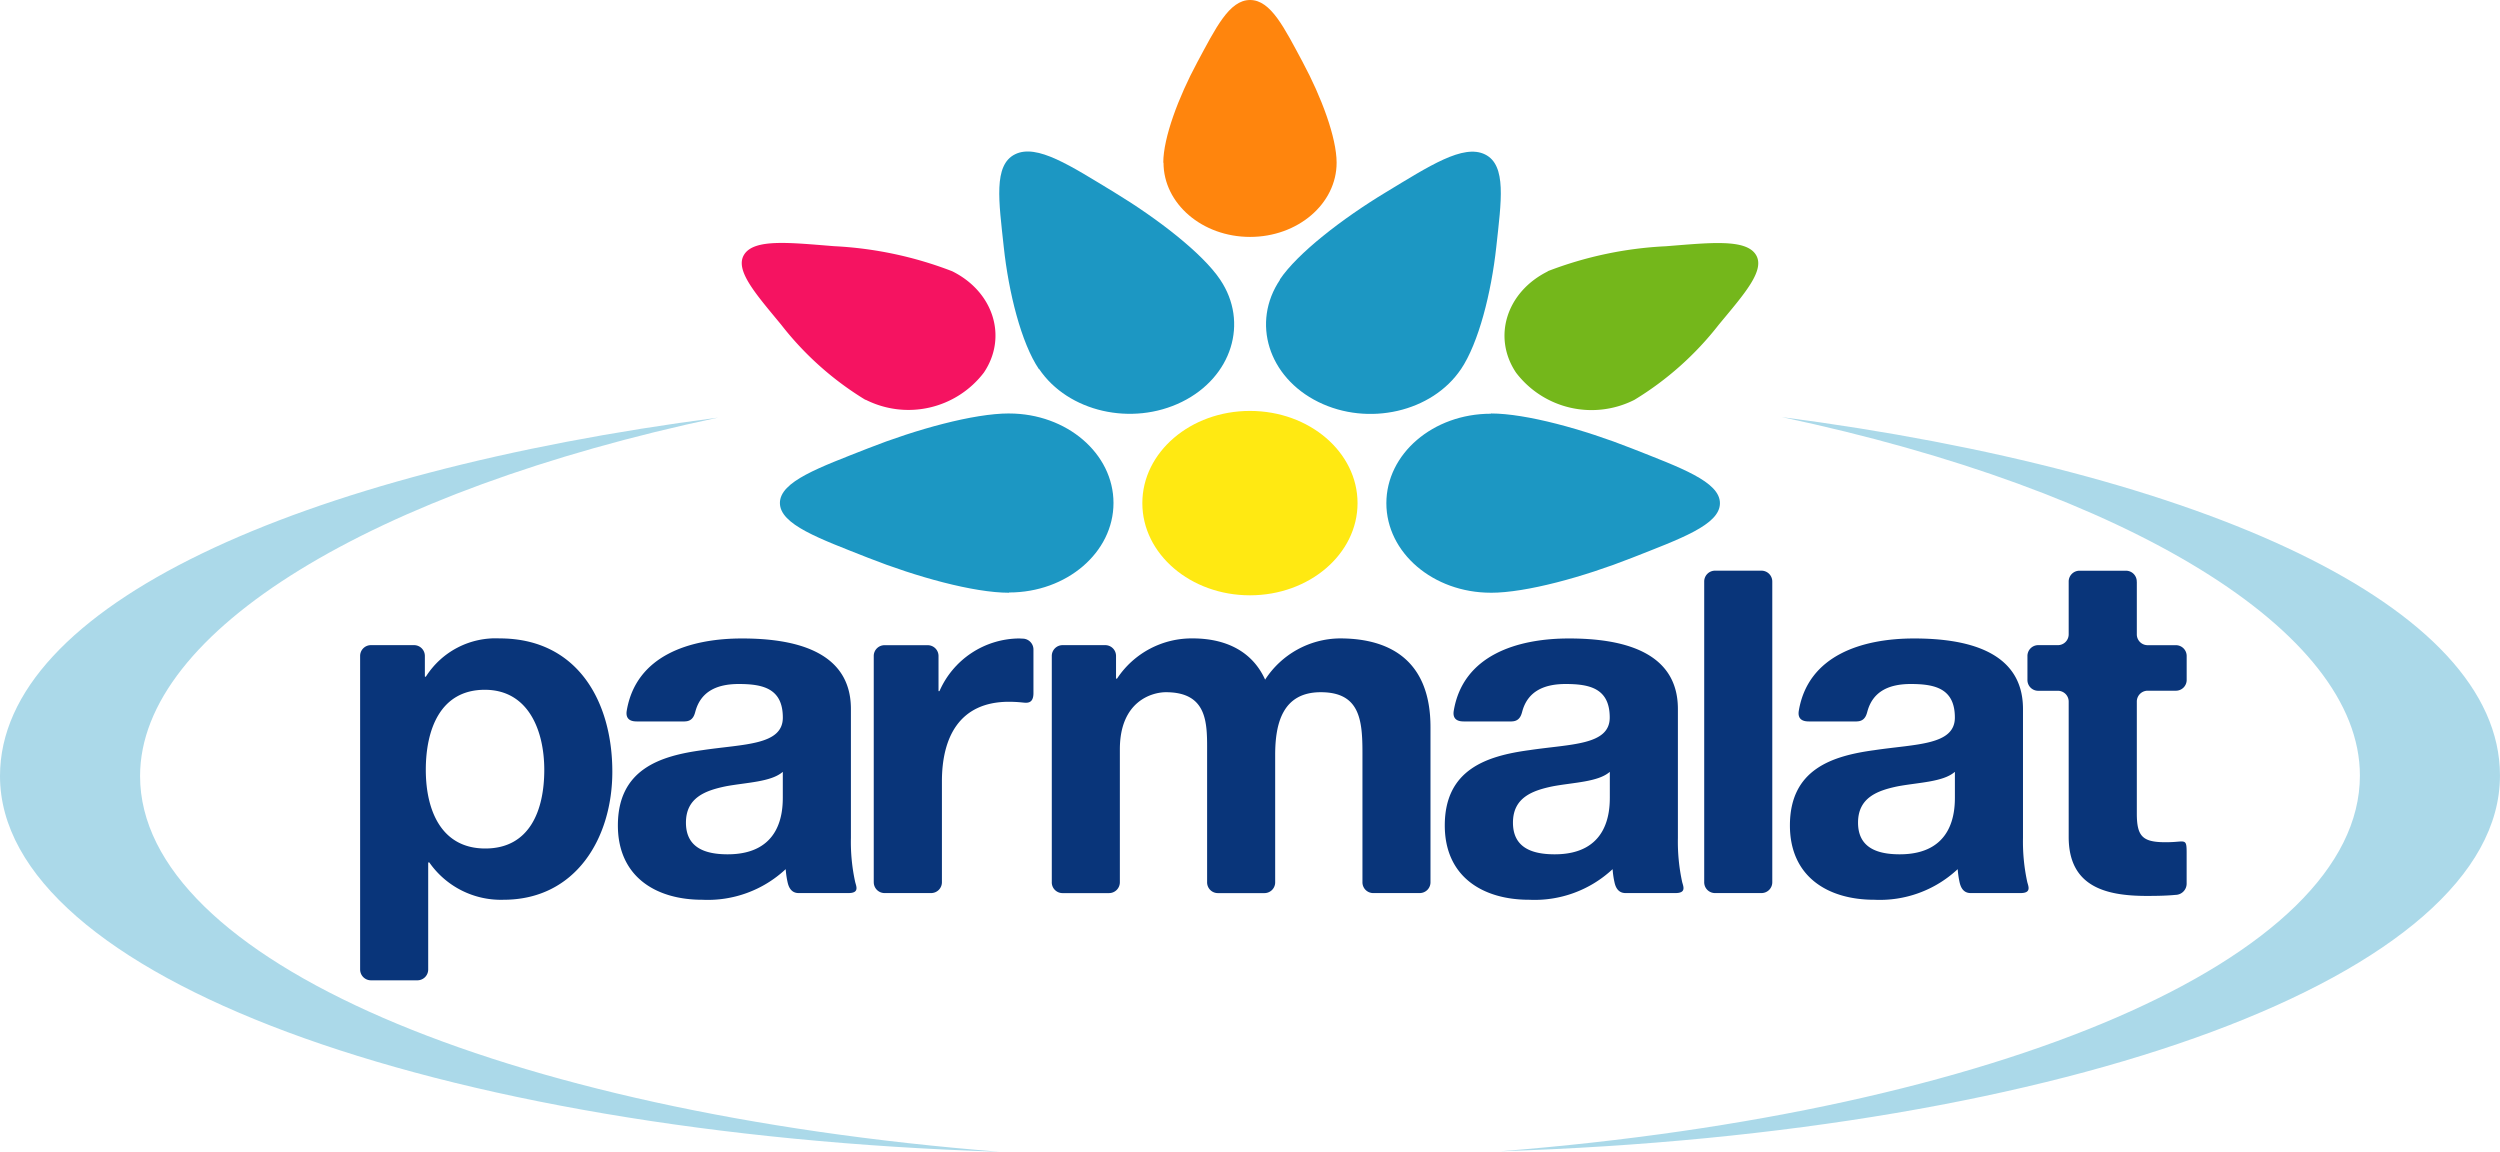 <svg id="Layer_1" data-name="Layer 1" xmlns="http://www.w3.org/2000/svg" viewBox="0 0 175.127 80.681">
  <defs>
    <style>
      .cls-1 {
        fill: #abd9e9;
      }

      .cls-2 {
        fill: #ffe912;
      }

      .cls-3 {
        fill: #ff850d;
      }

      .cls-4 {
        fill: #f51361;
      }

      .cls-5 {
        fill: #74b71b;
      }

      .cls-6 {
        fill: #1c97c3;
      }

      .cls-7 {
        fill: #09357a;
      }
    </style>
  </defs>
  <title>Parmalat</title>
  <path class="cls-1" d="M104.527,105.918c-34.88-2.757-60.184-13.5-60.184-26.32,0-10.157,16.331-19.983,40.488-25.107-29.4,3.841-50.3,13.2-50.3,25.107,0,13.989,30.349,25.064,70,26.32" transform="translate(-34.531 -25.237)"/>
  <path class="cls-1" d="M139.662,105.883c34.878-2.757,60.182-13.5,60.182-26.32,0-10.157-16.33-19.983-40.488-25.107,29.4,3.841,50.3,13.2,50.3,25.107,0,13.989-30.352,25.063-70,26.32" transform="translate(-34.531 -25.237)"/>
  <path class="cls-2" d="M129.628,60.482c0,3.565-3.378,6.457-7.537,6.457s-7.538-2.892-7.538-6.457,3.375-6.46,7.538-6.46,7.537,2.892,7.537,6.46" transform="translate(-34.531 -25.237)"/>
  <path class="cls-3" d="M125.8,29.614c-1.295-2.408-2.238-4.377-3.7-4.377s-2.411,1.969-3.707,4.377-2.373,5.259-2.373,7.019h.016c0,2.871,2.715,5.2,6.064,5.2s6.062-2.326,6.062-5.2h0c0-1.761-1.069-4.608-2.364-7.019" transform="translate(-34.531 -25.237)"/>
  <path class="cls-4" d="M92.955,42.482c-3.081-.246-5.543-.53-6.275.557s.785,2.774,2.572,4.942a21.878,21.878,0,0,0,5.907,5.268l.009-.012a6.645,6.645,0,0,0,8.284-1.9c1.674-2.484.681-5.663-2.221-7.1l0,0a26.58,26.58,0,0,0-8.279-1.755" transform="translate(-34.531 -25.237)"/>
  <path class="cls-5" d="M154.932,47.983c1.79-2.162,3.311-3.847,2.578-4.934s-3.2-.806-6.281-.562a26.5,26.5,0,0,0-8.282,1.749l.009.012c-2.9,1.435-3.894,4.611-2.221,7.1a6.646,6.646,0,0,0,8.285,1.9v0a21.873,21.873,0,0,0,5.912-5.265" transform="translate(-34.531 -25.237)"/>
  <path class="cls-6" d="M136.873,51.1c1.239-1.84,2.127-5.37,2.473-8.558s.744-5.73-.785-6.486-3.908.812-6.961,2.657-6.182,4.268-7.418,6.108l.015.009c-2.018,3-.82,6.832,2.681,8.563s7.975.7,9.993-2.294h0" transform="translate(-34.531 -25.237)"/>
  <path class="cls-6" d="M120,44.819c-1.239-1.84-4.365-4.263-7.414-6.111s-5.418-3.422-6.95-2.663-1.133,3.3-.791,6.492,1.223,6.721,2.464,8.561l.016-.009c2.022,3,6.5,4.025,10,2.3s4.7-5.566,2.679-8.563v0h0" transform="translate(-34.531 -25.237)"/>
  <path class="cls-6" d="M105.216,54.2c-2.48,0-6.492,1.107-9.887,2.446s-6.165,2.311-6.165,3.826,2.772,2.493,6.167,3.835,7.4,2.452,9.885,2.452v-.018h0c4.04,0,7.316-2.807,7.316-6.27s-3.276-6.269-7.316-6.269h0v0" transform="translate(-34.531 -25.237)"/>
  <path class="cls-6" d="M138.965,66.76c2.479,0,6.492-1.107,9.885-2.446s6.164-2.311,6.164-3.826-2.771-2.493-6.164-3.835-7.406-2.452-9.885-2.452v.018h0c-4.043,0-7.318,2.807-7.318,6.269s3.275,6.27,7.318,6.27h0v0" transform="translate(-34.531 -25.237)"/>
  <path class="cls-7" d="M72.658,79.167c0-2.754-1.11-5.61-4.166-5.61-3.125,0-4.133,2.789-4.133,5.61s1.075,5.508,4.166,5.508C71.648,84.675,72.658,81.988,72.658,79.167Zm-12.9,13.969V71.2a.756.756,0,0,1,.776-.77H63.52a.757.757,0,0,1,.773.77v1.412a.033.033,0,0,0,.032.035.081.081,0,0,0,.059-.041,5.782,5.782,0,0,1,5.148-2.648c5.442,0,7.893,4.4,7.893,9.34,0,4.635-2.552,8.968-7.624,8.968a6.11,6.11,0,0,1-5.186-2.6.038.038,0,0,0-.037-.018h-.018s-.033,0-.033.038v7.45a.759.759,0,0,1-.775.773H60.535a.758.758,0,0,1-.776-.776" transform="translate(-34.531 -25.237)"/>
  <path class="cls-7" d="M89.367,79.334c0-.041-.023-.012-.036,0-.819.677-2.47.712-3.928.978-1.476.3-2.821.806-2.821,2.552,0,1.781,1.379,2.218,2.923,2.218,3.729,0,3.862-2.956,3.862-4Zm-6.876-3.56H79.124c-.768,0-.729-.527-.686-.773.662-3.85,4.412-5.039,8.074-5.039,3.46,0,7.626.773,7.626,4.939v9.035a13.117,13.117,0,0,0,.3,3.091c.081.313.3.77-.47.77H90.475c-.571,0-.719-.51-.776-.773a5.983,5.983,0,0,1-.126-.873c0-.035-.024-.009-.036,0a7.987,7.987,0,0,1-5.811,2.115c-3.291,0-5.912-1.646-5.912-5.206,0-3.932,2.956-4.872,5.912-5.273,2.923-.437,5.643-.337,5.643-2.285,0-2.048-1.41-2.35-3.089-2.35-1.541,0-2.621.53-3.015,1.846-.07.231-.148.773-.772.773" transform="translate(-34.531 -25.237)"/>
  <path class="cls-7" d="M147.3,79.334c0-.041-.023-.012-.035,0-.82.677-2.473.712-3.929.978-1.48.3-2.821.806-2.821,2.552,0,1.781,1.377,2.218,2.924,2.218,3.727,0,3.861-2.956,3.861-4Zm-6.876-3.56h-3.369c-.768,0-.727-.527-.683-.773.659-3.85,4.412-5.039,8.071-5.039,3.46,0,7.626.773,7.626,4.939v9.035a13.283,13.283,0,0,0,.3,3.091c.082.313.3.77-.469.77H148.4c-.574,0-.721-.51-.776-.773a5.849,5.849,0,0,1-.126-.873c0-.035-.026-.009-.035,0a8,8,0,0,1-5.812,2.115c-3.293,0-5.912-1.646-5.912-5.206,0-3.932,2.953-4.872,5.912-5.273,2.921-.437,5.643-.337,5.643-2.285,0-2.048-1.412-2.35-3.091-2.35-1.538,0-2.622.53-3.015,1.846-.07.231-.147.773-.77.773" transform="translate(-34.531 -25.237)"/>
  <path class="cls-7" d="M171.473,79.334c0-.041-.024-.012-.038,0-.817.677-2.47.712-3.929.978-1.477.3-2.818.806-2.818,2.552,0,1.781,1.377,2.218,2.921,2.218,3.729,0,3.864-2.956,3.864-4Zm-6.879-3.56h-3.366c-.77,0-.729-.527-.685-.773.662-3.85,4.412-5.039,8.074-5.039,3.46,0,7.626.773,7.626,4.939v9.035a13.282,13.282,0,0,0,.3,3.091c.082.313.3.77-.469.77h-3.5c-.571,0-.718-.51-.776-.773a6.269,6.269,0,0,1-.126-.873c0-.035-.023-.009-.035,0a7.984,7.984,0,0,1-5.809,2.115c-3.293,0-5.912-1.646-5.912-5.206,0-3.932,2.953-4.872,5.912-5.273,2.918-.437,5.643-.337,5.643-2.285,0-2.048-1.412-2.35-3.094-2.35-1.538,0-2.619.53-3.012,1.846-.07.231-.147.773-.773.773" transform="translate(-34.531 -25.237)"/>
  <path class="cls-7" d="M95.738,87.024V71.207a.752.752,0,0,1,.768-.773H99.5a.756.756,0,0,1,.775.773v2.417a.037.037,0,0,0,.03.035.062.062,0,0,0,.05-.038,6.147,6.147,0,0,1,5.528-3.659c.084,0,.172.006.263.012a.762.762,0,0,1,.779.779v3.038c0,.776-.485.683-.775.656-.312-.032-.642-.05-.937-.05-3.493,0-4.7,2.519-4.7,5.575v7.052a.757.757,0,0,1-.773.773H96.512a.757.757,0,0,1-.773-.773" transform="translate(-34.531 -25.237)"/>
  <path class="cls-7" d="M108.21,87.024V71.2a.756.756,0,0,1,.776-.77h2.95a.756.756,0,0,1,.774.773v1.544a.032.032,0,0,0,.031.035.077.077,0,0,0,.064-.044,6.266,6.266,0,0,1,5.277-2.78c2.183,0,4.131.809,5.072,2.889a6.309,6.309,0,0,1,5.238-2.889c3.7,0,6.346,1.714,6.346,6.214V87.024a.755.755,0,0,1-.773.773h-3.22a.753.753,0,0,1-.773-.773V77.957c0-2.317-.2-4.23-2.921-4.23-2.689,0-3.193,2.215-3.193,4.4v8.9a.753.753,0,0,1-.773.773h-3.222a.753.753,0,0,1-.773-.773V78.057c0-2.016.135-4.33-2.888-4.33-.94,0-3.224.6-3.224,4v9.3a.76.76,0,0,1-.773.773h-3.223a.753.753,0,0,1-.773-.773" transform="translate(-34.531 -25.237)"/>
  <path class="cls-7" d="M153.912,87.024V65.986a.758.758,0,0,1,.773-.773h3.223a.76.76,0,0,1,.773.773V87.024a.757.757,0,0,1-.773.773h-3.223a.755.755,0,0,1-.773-.773" transform="translate(-34.531 -25.237)"/>
  <path class="cls-7" d="M184.217,65.992V69.66a.757.757,0,0,0,.773.773h1.945a.756.756,0,0,1,.774.77v1.646a.753.753,0,0,1-.774.773H184.99a.76.76,0,0,0-.773.773v7.825c0,1.611.4,2.016,2.016,2.016.24,0,.472-.009.7-.026.715-.059.774-.1.774.773v2.168a.788.788,0,0,1-.774.773c-.642.062-1.353.073-2.016.073-2.921,0-5.473-.671-5.473-4.131V74.4a.757.757,0,0,0-.774-.773h-1.342a.753.753,0,0,1-.773-.773V71.2a.756.756,0,0,1,.773-.77h1.342a.757.757,0,0,0,.774-.773V65.992a.759.759,0,0,1,.773-.776h3.223a.757.757,0,0,1,.773.776" transform="translate(-34.531 -25.237)"/>
</svg>

